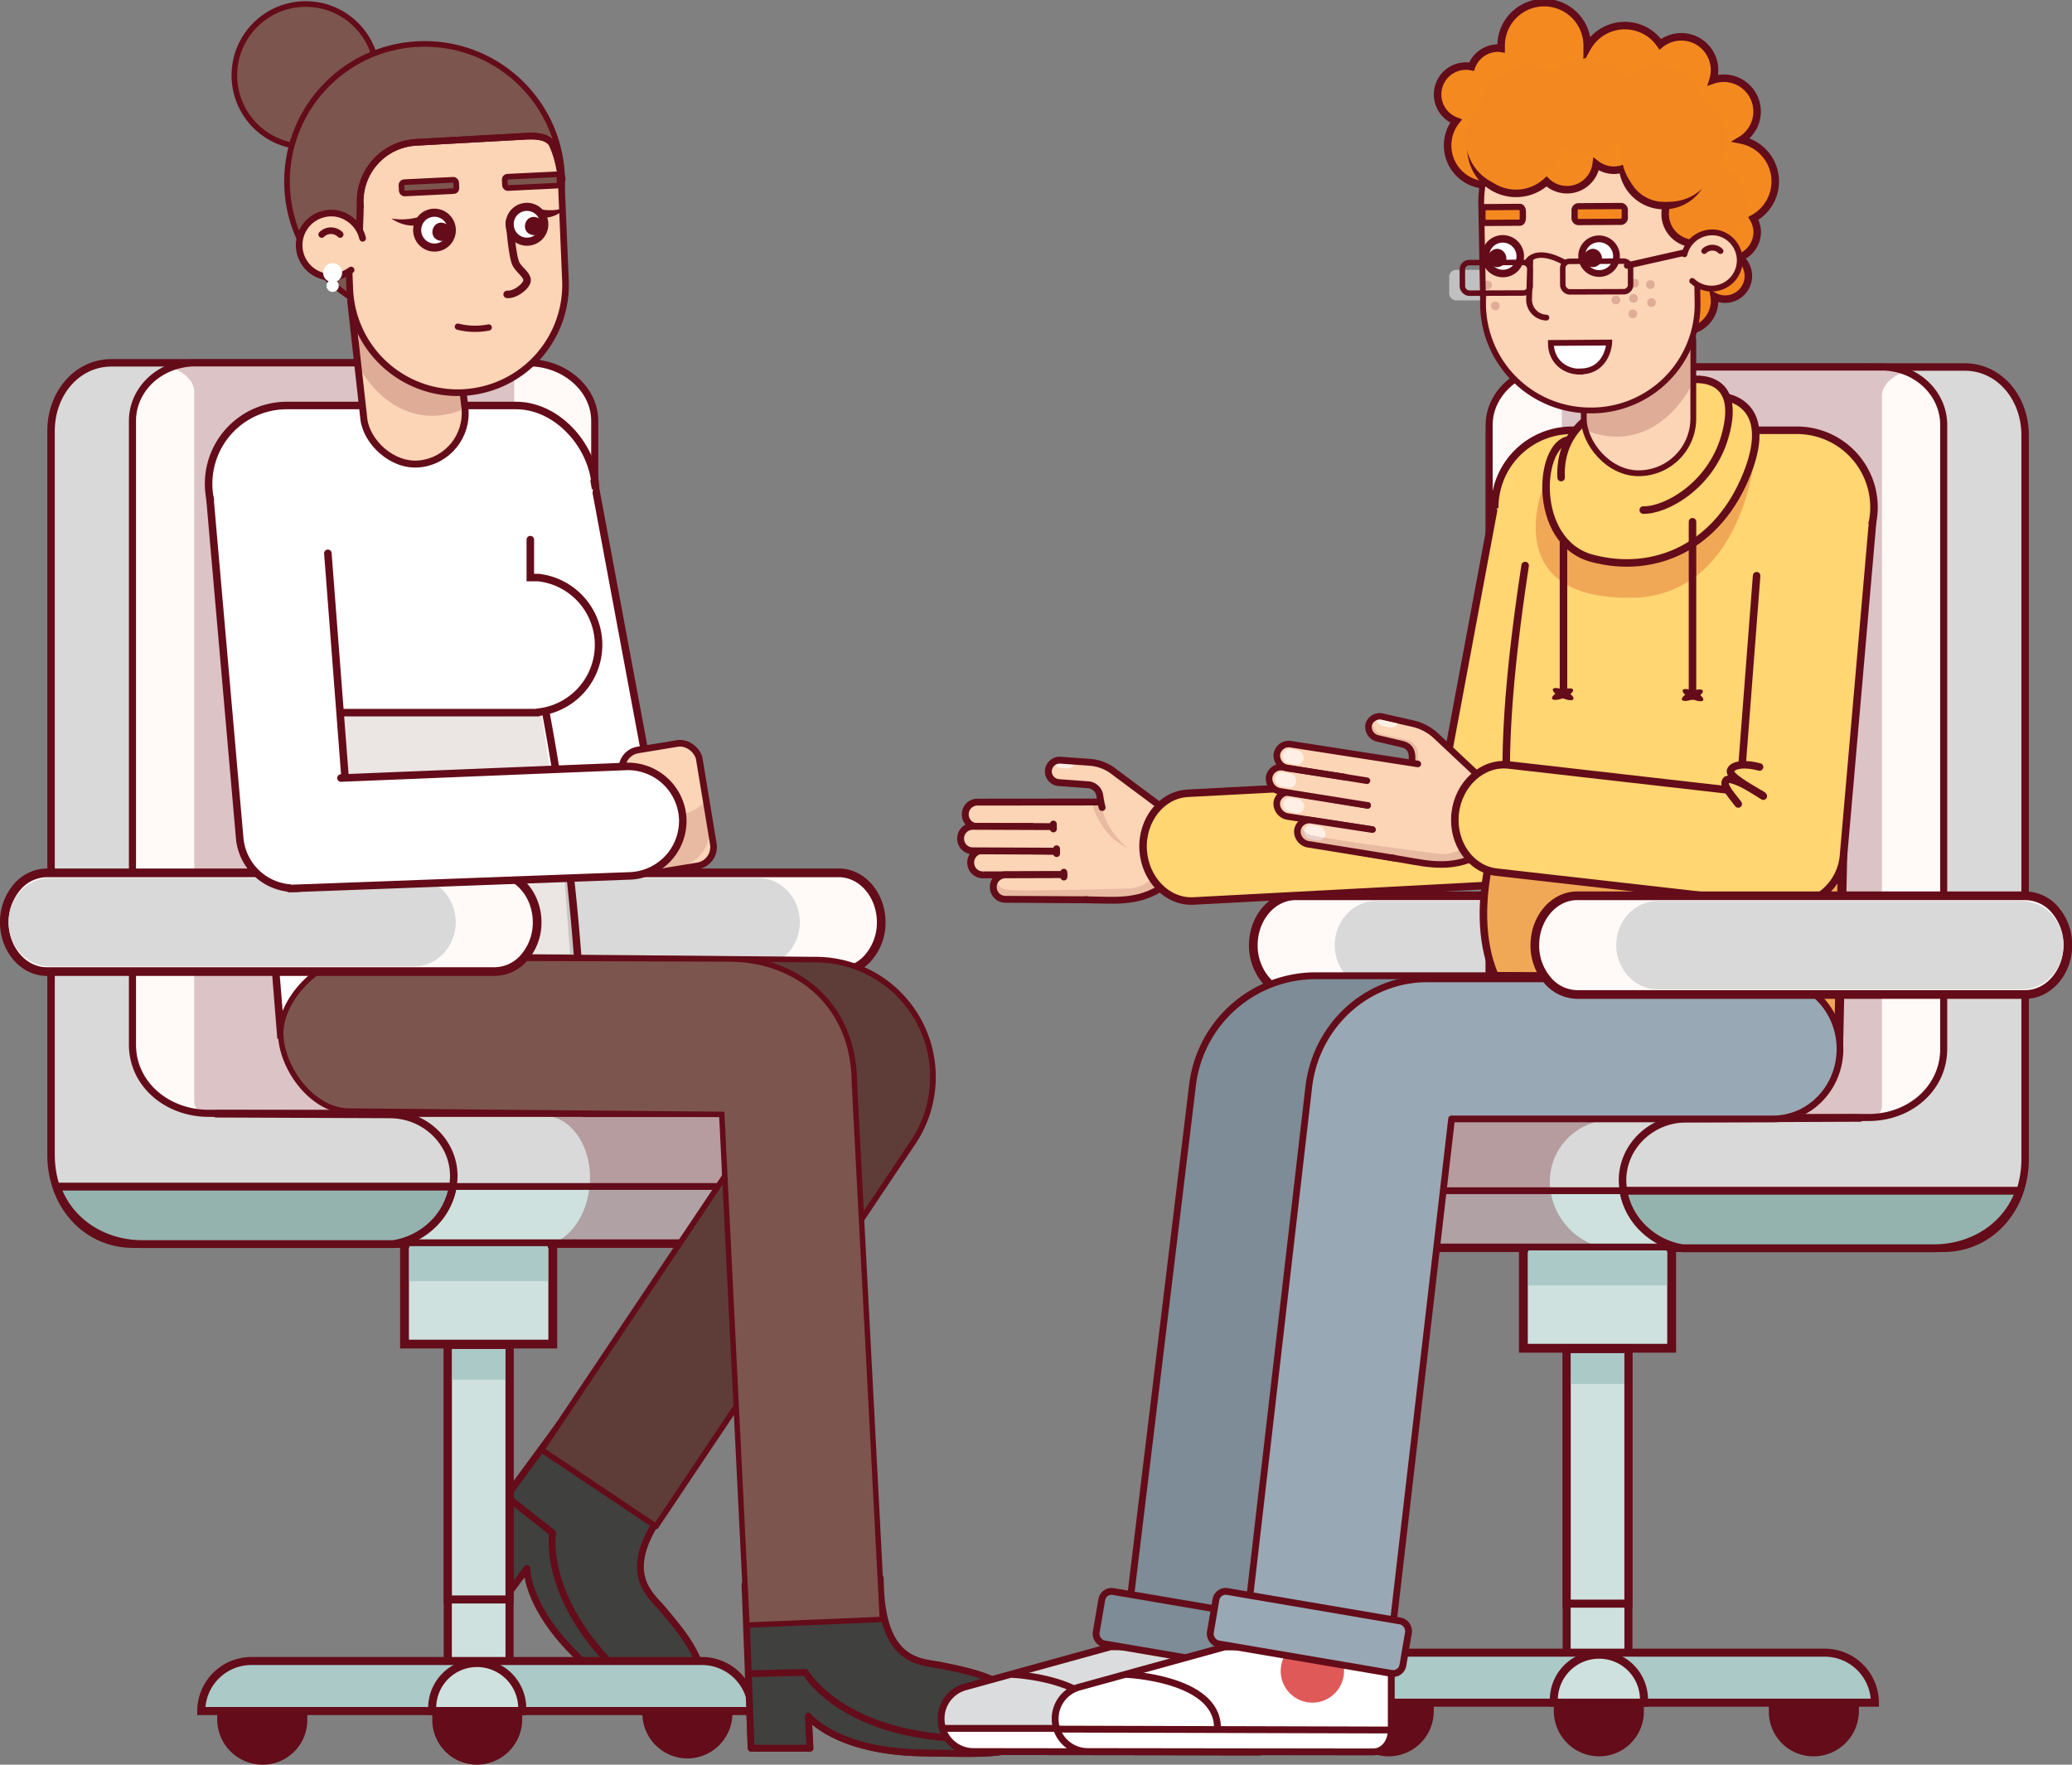 <svg xmlns="http://www.w3.org/2000/svg" viewBox="0 0 680.58 579.75"><rect x="0" y="0" width="680.58" height="579.75" fill="#808080" stroke="none"/><title>two-chair-discussion</title><g style="isolation:isolate"><path d="M428.28,477.57l-31.87,43.37,15.09,12,6.15-8.56S417.5,539,439.3,557s27.52,23.17,33.94,12.19-5-23.49-11-30.73c-4.07-4.92-15.51-12.5,2.14-34.8Z" transform="translate(-244.47 -9.71)" fill="#40403f" stroke="#640c19" stroke-linecap="round" stroke-linejoin="round" stroke-width="2.24"/><path d="M468.48,575.32C463,579.15,456,572.84,438.62,558c-21.47-18.37-21.07-33-21.07-33l-6.29,8.44L396.4,521.19l14.86-19.47L426,513.34S420.43,544.15,468.48,575.32Z" transform="translate(-244.47 -9.71)" fill="#40403f" stroke="#640c19" stroke-linecap="round" stroke-linejoin="round" stroke-width="2.24"/><circle cx="100.42" cy="24.76" r="23.44" fill="#7c554e" stroke="#640c19" stroke-miterlimit="10" stroke-width="1.85"/><circle cx="139.46" cy="59.61" r="45.19" fill="#7c554e" stroke="#640c19" stroke-miterlimit="10" stroke-width="1.85"/><path d="M581.24,579.93c-1.83,6.48-11.24,6.07-34,5.65-28.26-.51-37.26-12.06-37.26-12.06l.52,10.52H491.19l-.92-24.47-1.11-29.3,44.47-2c.06,28.44,13.72,27.25,20,28.59,9.18,1.95,25.95,4.62,27.74,17.2A14.28,14.28,0,0,1,581.24,579.93Z" transform="translate(-244.47 -9.71)" fill="#40403f" stroke="#640c19" stroke-linecap="round" stroke-linejoin="round" stroke-width="2.24"/><path d="M533.92,312.7a17.56,17.56,0,0,1-4.09,11.44A13,13,0,0,1,520,328.9H372.85c-7.67,0-13.94-7.3-13.94-16.2A17.6,17.6,0,0,1,363,301.23a13,13,0,0,1,9.85-4.76H520C527.65,296.47,533.92,303.76,533.92,312.7Z" transform="translate(-244.47 -9.71)" fill="#fffaf8" stroke="#640c19" stroke-linecap="round" stroke-miterlimit="10" stroke-width="2.85"/><rect x="377.34" y="382.56" width="48.7" height="68.72" transform="translate(558.91 824.13) rotate(-180)" fill="#cee1df" stroke="#640c19" stroke-miterlimit="10" stroke-width="2.9"/><path d="M494.89,395.33v2.95a19.8,19.8,0,0,1-19.67,20.16H288.05c-12.07,0-22-8.07-25.48-19.9a33.68,33.68,0,0,1-1.33-9.46V151.32c0-12.48,8.6-22.41,19.84-22.41H416.29c11.23,0,20.87,9.93,20.87,22.41V375.47h42.43C490.09,375.47,494.89,383.65,494.89,395.33Z" transform="translate(-244.47 -9.71)" fill="#d8d9d8" stroke="#640c19" stroke-linecap="round" stroke-miterlimit="10" stroke-width="2.45"/><path d="M439.82,148V375.47H313.07c-13.79,0-25.09-9.62-25.09-22.55V148c0-9.07,6.76-16.52,15.76-18.53a22,22,0,0,1,4.9-.55h109.7C429.68,128.92,439.82,137.36,439.82,148Z" transform="translate(-244.47 -9.71)" fill="#fffaf8" stroke="#640c19" stroke-linecap="round" stroke-miterlimit="10" stroke-width="2.33"/><rect x="391.54" y="451.81" width="20.29" height="109.07" transform="translate(558.91 1002.98) rotate(-180)" fill="#cee1df" stroke="#640c19" stroke-miterlimit="10" stroke-width="2.66"/><path d="M507.18,312.7a15,15,0,0,1-4,10.23,13.11,13.11,0,0,1-9.58,4.25H373.87c-7.48,0-13.58-6.52-13.58-14.48a15,15,0,0,1,4-10.26,13.14,13.14,0,0,1,9.6-4.26H493.62C501.08,298.18,507.18,304.71,507.18,312.7Z" transform="translate(-244.47 -9.71)" fill="#d8d9d8"/><rect x="134.44" y="402.43" width="45.5" height="18.47" fill="#abc9c7"/><rect x="147.08" y="443.13" width="20.29" height="10.15" fill="#abc9c7"/><rect x="391.54" y="451.54" width="20.29" height="83.64" transform="translate(558.91 977.01) rotate(-180)" fill="none" stroke="#640c19" stroke-miterlimit="10" stroke-width="2.64"/><path d="M413.38,128.7V375.47H312.57c-2.38,0-4.3-1.64-4.3-3.68V138.37c0-5.08-7-9.3-16.12-9.67h0c3.14-.42,20.17,0,23.54,0Z" transform="translate(-244.47 -9.71)" fill="#640c19" opacity="0.23" style="mix-blend-mode:darken"/><path d="M479.84,418H371.89c-4.82,0-8.73-5-8.73-11.18v-7.32H494.89l-.22,5.25C492.43,413.35,484.67,418,479.84,418Z" transform="translate(-244.47 -9.71)" fill="#cee1df" stroke="#640c19" stroke-miterlimit="10" stroke-width="2.23"/><path d="M362.37,349.79c-1.54-.51-25.67-.06-25.67-.06L331,278.9Z" transform="translate(-244.47 -9.71)" fill="#fff" stroke="#640c19" stroke-linecap="round" stroke-miterlimit="10" stroke-width="2.47"/><path d="M315.48,375.61l57,.23c11.63,0,21.05,9.15,21.05,20.24v-.27c0,12.64-10.74,22.62-24,22.62H292.65" transform="translate(-244.47 -9.71)" fill="#d8d9d8" stroke="#640c19" stroke-linecap="round" stroke-miterlimit="10" stroke-width="2.47"/><path d="M520.14,395q0,1.1-.06,2.16c0,.1,0,.23,0,.36-.08,1-.17,1.93-.3,2.89a1.69,1.69,0,0,1,0,.3c-.15,1.17-.33,2.32-.58,3.44-.1.5-.21,1-.33,1.47l0,.14A16.82,16.82,0,0,1,516,412a4.13,4.13,0,0,1-.45.55,8.76,8.76,0,0,1-.78.71s0,0,0,0c-1.27,1.07-3.49,2.65-5.23,3.91,0,0,0,0,0,0l-.11.06L506.86,419H421.52a12.93,12.93,0,0,0,6.12-1.55h0c5.67-3,9.83-10,10.52-18.51.08-.8.11-1.6.11-2.41,0-11-6.62-20.13-14.71-20.13h39.6l34.2-1.32h11.07C514.85,375,520.06,384,520.14,395Z" transform="translate(-244.47 -9.71)" fill="#640c19" opacity="0.3" style="mix-blend-mode:darken"/><path d="M393.18,399.54a22.43,22.43,0,0,1-6.69,12.55,23.91,23.91,0,0,1-12.82,6.35H291.32c-13.36,0-24.37-7.67-28.21-18.9Z" transform="translate(-244.47 -9.71)" fill="#94b3af" stroke="#640c19" stroke-linejoin="round" stroke-width="2.58"/><path d="M470.26,587.41h0a14.84,14.84,0,0,0,14.79-14.79V558.28H455.47v14.34A14.84,14.84,0,0,0,470.26,587.41Z" transform="translate(-244.47 -9.71)" fill="#640c19"/><path d="M401.16,589.46h0A14.93,14.93,0,0,0,416,574.58V560.33H386.47v14.44A14.69,14.69,0,0,0,401.16,589.46Z" transform="translate(-244.47 -9.71)" fill="#640c19"/><path d="M330.77,589.46h0a14.65,14.65,0,0,0,14.64-14.67V560.33H315.82v14.46A14.91,14.91,0,0,0,330.77,589.46Z" transform="translate(-244.47 -9.71)" fill="#640c19"/><path d="M310.58,571.83H491.49a16.48,16.48,0,0,0-16.43-16.43H327a16.49,16.49,0,0,0-16.43,16.43Z" transform="translate(-244.47 -9.71)" fill="#abc9c7" stroke="#640c19" stroke-miterlimit="10" stroke-width="2.64"/><path d="M386.47,571.83H416v-1a14.87,14.87,0,0,0-14.89-14.77h.05a14.73,14.73,0,0,0-14.73,14.77Z" transform="translate(-244.47 -9.71)" fill="#cee1df" stroke="#640c19" stroke-miterlimit="10" stroke-width="2.64"/><line x1="233.76" y1="564.14" x2="225.84" y2="564.11" fill="none" stroke="#640c19" stroke-linecap="round" stroke-miterlimit="10" stroke-width="2.85"/><path d="M403.63,171.12l20.21,108.44a18.06,18.06,0,0,0,21,14.41h0a18.07,18.07,0,0,0,14.41-21L439.62,167.73" transform="translate(-244.47 -9.71)" fill="#fff" stroke="#640c19" stroke-linecap="round" stroke-miterlimit="10" stroke-width="2.47"/><path d="M421.61,296.06a18.07,18.07,0,0,1-18-18V194.37h-64.9a25.72,25.72,0,1,1,0-51.44h75.22c13.83,0,25.66,13.59,26.16,27.31l-.45-2.51" transform="translate(-244.47 -9.71)" fill="#fff" stroke="#640c19" stroke-linecap="round" stroke-miterlimit="10" stroke-width="2.47"/><polygon points="88.63 314.19 187.24 313.37 175.92 160.38 88.63 160.38 88.63 314.19" fill="#fff"/><rect x="450.97" y="254.71" width="25.69" height="40.77" rx="6.25" stroke-width="2.18" fill="#fcd4b6" stroke="#640c19" stroke-linecap="round" stroke-miterlimit="10" transform="translate(-283.05 69.43) rotate(-9.36)"/><line x1="176.76" y1="234.13" x2="112.6" y2="234.13" fill="none" stroke="#640c19" stroke-linecap="round" stroke-miterlimit="10" stroke-width="2.49"/><path d="M421.23,243.69a22.25,22.25,0,0,0,0-44.24l-2.57,0V187" transform="translate(-244.47 -9.71)" fill="#fff" stroke="#640c19" stroke-linecap="round" stroke-miterlimit="10" stroke-width="2.47"/><rect x="361.78" y="90.99" width="33.39" height="71.31" rx="16.7" stroke-width="2.28" fill="#fcd4b6" stroke="#640c19" stroke-linecap="round" stroke-miterlimit="10" transform="translate(-256.19 33.08) rotate(-6.37)"/><path d="M422.41,244.84s10.5,68.71,11.9,80.55l-75.68-5.2-1.15-75Z" transform="translate(-244.47 -9.71)" fill="#7c554e" opacity="0.15"/><path d="M423.69,243.44a733.25,733.25,0,0,1,10.62,81.95" transform="translate(-244.47 -9.71)" fill="none" stroke="#640c19" stroke-linecap="round" stroke-miterlimit="10" stroke-width="2.47"/><path d="M475.9,273.24s-6.18,6.57-15.07,3.86,1.74,17.58,1.74,17.58,12.56,1.74,14.88-10.43Z" transform="translate(-244.47 -9.71)" fill="#640c19" opacity="0.13"/><path d="M459.92,511.17,422.36,486l77.17-115.24-84.08,3.81L412.2,324.1l99.74.88h.47a38.56,38.56,0,0,1,32,60Z" transform="translate(-244.47 -9.71)" fill="#5e3d38" stroke="#640c19" stroke-linecap="round" stroke-linejoin="round" stroke-width="1.85"/><path d="M362.33,118v12.2s11.17,22.34,33.39,14.38c0,0,1.29-4.75.26-7.19l-29.92-20.68Z" transform="translate(-244.47 -9.71)" fill="#640c19" opacity="0.2"/><path d="M534.3,541.74l-44.47,1.86-8.28-167.78-121.87-1.09c-12.22.36-22.57-13.67-23-25s12.36-25,24.65-25.37l122.6.4c22.1,0,41.19,14.75,41.19,40.94Z" transform="translate(-244.47 -9.71)" fill="#7c554e" stroke="#640c19" stroke-miterlimit="10" stroke-width="1.78"/><path d="M581.24,579.93c-1.83,6.48-11.24,6.07-34,5.65-28.26-.51-37.26-12.06-37.26-12.06l.52,10.52H491.19l-.92-24.47,18.78-.43S524.34,586.47,581.24,579.93Z" transform="translate(-244.47 -9.71)" fill="#40403f" stroke="#640c19" stroke-linecap="round" stroke-linejoin="round" stroke-width="2.24"/><path d="M420.9,312.7a17.56,17.56,0,0,1-4.09,11.44A13,13,0,0,1,407,328.9H259.83c-7.67,0-13.94-7.3-13.94-16.2A17.6,17.6,0,0,1,250,301.23a13,13,0,0,1,9.85-4.76H407C414.64,296.47,420.9,303.76,420.9,312.7Z" transform="translate(-244.47 -9.71)" fill="#fffaf8" stroke="#640c19" stroke-linecap="round" stroke-miterlimit="10" stroke-width="2.85"/><path d="M394.16,312.7a15,15,0,0,1-4,10.23,13.09,13.09,0,0,1-9.58,4.25H260.85c-7.48,0-13.58-6.52-13.58-14.48a15,15,0,0,1,4-10.26,13.16,13.16,0,0,1,9.6-4.26H380.6C388.06,298.18,394.16,304.71,394.16,312.7Z" transform="translate(-244.47 -9.71)" fill="#d8d9d8"/><path d="M313.43,173.48l9.76,111.45a18.07,18.07,0,0,0,19.37,16.55h0a18.08,18.08,0,0,0,16.55-19.37l-6.95-90.62" transform="translate(-244.47 -9.71)" fill="#fff" stroke="#640c19" stroke-linecap="round" stroke-miterlimit="10" stroke-width="2.47"/><path d="M339.44,301.62l111.8-4.15A18.07,18.07,0,0,0,468.74,279h0a18.06,18.06,0,0,0-18.51-17.5l-93.77,3.82" transform="translate(-244.47 -9.71)" fill="#fff" stroke="#640c19" stroke-linecap="round" stroke-miterlimit="10" stroke-width="2.47"/><path d="M362.62,84.53l.18-7.63a19.42,19.42,0,0,1,18.25-20.42l36-2c4.73-.26,7.13.45,8.59,2.24,0,0,0,0,0,0A35.51,35.51,0,0,1,428.85,70l1.33,31.29a35.45,35.45,0,1,1-70.83,3l-.24-5.93" transform="translate(-244.47 -9.71)" fill="#fcd4b6" stroke="#640c19" stroke-linecap="round" stroke-miterlimit="10" stroke-width="2.18"/><ellipse cx="387.18" cy="85.33" rx="5.69" ry="5.73" transform="translate(-253.37 93.12) rotate(-14.96)" stroke-width="2.66" stroke="#640c19" stroke-linecap="round" stroke-linejoin="round" fill="#fff"/><path d="M390.3,83c3.77,1.13,2.09,6.85-1.68,5.72S386.53,81.89,390.3,83Z" transform="translate(-244.47 -9.71)" fill="#640c19"/><ellipse cx="417.56" cy="83.41" rx="5.69" ry="5.73" transform="translate(-251.85 100.89) rotate(-14.96)" stroke-width="2.66" stroke="#640c19" stroke-linecap="round" stroke-linejoin="round" fill="#fff"/><path d="M420.69,81.1c3.76,1.13,2.09,6.86-1.68,5.73S416.92,80,420.69,81.1Z" transform="translate(-244.47 -9.71)" fill="#640c19"/><path d="M411.82,82.66s.9,11.68,2.18,13.87,3.6,3.46,3.6,5.26-3.86,4.88-6.55,4.63" transform="translate(-244.47 -9.71)" fill="#fcd4b6" stroke="#640c19" stroke-linecap="round" stroke-miterlimit="10" stroke-width="2.47"/><path d="M382.92,80.73a20.62,20.62,0,0,1-9.89.77s4,3,8.68,2.19A8.51,8.51,0,0,1,382.92,80.73Z" transform="translate(-244.47 -9.71)" fill="#640c19"/><path d="M421.79,78.41a15.9,15.9,0,0,0,8.66-.54s-3,3.46-7.17,3.31A9.23,9.23,0,0,0,421.79,78.41Z" transform="translate(-244.47 -9.71)" fill="#640c19"/><rect x="410.28" y="67.37" width="17.98" height="3.72" rx="0.91" transform="translate(-247.33 10.71) rotate(-2.78)" fill="#7c554e" stroke="#640c19" stroke-miterlimit="10" stroke-width="1.85"/><rect x="376.37" y="69.17" width="17.98" height="3.72" rx="0.91" transform="translate(-247.46 9.06) rotate(-2.78)" fill="#7c554e" stroke="#640c19" stroke-miterlimit="10" stroke-width="1.85"/><path d="M405,117.29a23.07,23.07,0,0,1-10.14-.26" transform="translate(-244.47 -9.71)" fill="#640c19" stroke="#640c19" stroke-linecap="round" stroke-miterlimit="10" stroke-width="2.05"/><path d="M359.8,98.41a16.89,16.89,0,0,1-3.82,2,10.52,10.52,0,1,1-5.14-20.4,10.08,10.08,0,0,1,7.4,1,10.91,10.91,0,0,1,4.29,4.26A11.18,11.18,0,0,1,363.58,88" transform="translate(-244.47 -9.71)" fill="#fcd4b6" stroke="#640c19" stroke-linecap="round" stroke-miterlimit="10" stroke-width="2.17"/><path d="M356.21,86.75a4.3,4.3,0,0,0-6.07,0" transform="translate(-244.47 -9.71)" fill="none" stroke="#640c19" stroke-linecap="round" stroke-miterlimit="10" stroke-width="2.17"/><path d="M362.62,84.71v-.18l.18-7.63a19.42,19.42,0,0,1,18.25-20.42l36-2c4.73-.26,7.13.45,8.59,2.24,0,0,0,0,0,0,1.79,2.24,2.1,6.13,3.52,11.8" transform="translate(-244.47 -9.71)" fill="none" stroke="#640c19" stroke-linecap="round" stroke-miterlimit="10" stroke-width="2.17"/><path d="M656.14,320.23a17.54,17.54,0,0,0,4.09,11.44,13,13,0,0,0,9.83,4.76H817.22c7.67,0,13.94-7.29,13.94-16.2a17.64,17.64,0,0,0-4.09-11.47,13,13,0,0,0-9.85-4.76H670.06C662.41,304,656.14,311.3,656.14,320.23Z" transform="translate(-244.47 -9.71)" fill="#fffaf8" stroke="#640c19" stroke-linecap="round" stroke-miterlimit="10" stroke-width="2.85"/><path d="M682.89,320.23a15,15,0,0,0,4,10.23,13.09,13.09,0,0,0,9.57,4.26H816.2c7.48,0,13.58-6.53,13.58-14.49a15,15,0,0,0-4-10.25,13.12,13.12,0,0,0-9.6-4.26H696.44C689,305.72,682.89,312.24,682.89,320.23Z" transform="translate(-244.47 -9.71)" fill="#d8d9d8"/><rect x="500.38" y="374.22" width="48.7" height="68.72" fill="#cee1df" stroke="#640c19" stroke-miterlimit="10" stroke-width="2.9"/><path d="M699.28,396.7v2.95c0,11.68,8,20.16,18.48,20.16H882.84c12.07,0,22-8.07,25.48-19.9a33.68,33.68,0,0,0,1.33-9.46V152.69c0-12.48-8.61-22.41-19.84-22.41H754.6c-11.23,0-20.87,9.93-20.87,22.41V374.94h-16C707.26,374.94,699.28,385,699.28,396.7Z" transform="translate(-244.47 -9.71)" fill="#d8d9d8" stroke="#640c19" stroke-linecap="round" stroke-miterlimit="10" stroke-width="2.45"/><path d="M733.6,149.37V376.84H858.24c13.56,0,24.67-9.62,24.67-22.55V149.37c0-9.07-6.65-16.52-15.5-18.53a21.26,21.26,0,0,0-4.82-.55H754.72C743.57,130.29,733.6,138.73,733.6,149.37Z" transform="translate(-244.47 -9.71)" fill="#fffaf8" stroke="#640c19" stroke-linecap="round" stroke-miterlimit="10" stroke-width="2.31"/><rect x="514.59" y="443.2" width="20.29" height="107.28" fill="#cee1df" stroke="#640c19" stroke-miterlimit="10" stroke-width="2.64"/><rect x="746.48" y="413.51" width="45.5" height="18.47" transform="translate(1293.99 835.78) rotate(-180)" fill="#abc9c7"/><rect x="759.05" y="454.21" width="20.29" height="10.15" transform="translate(1293.93 908.86) rotate(-180)" fill="#abc9c7"/><rect x="514.59" y="443.2" width="20.29" height="83.64" fill="none" stroke="#640c19" stroke-miterlimit="10" stroke-width="2.64"/><path d="M757.5,130.07V376.84H858.32c2.37,0,4.3-1.64,4.3-3.68V139.74c0-5.08,7-9.3,16.12-9.67h0c-3.14-.42-20.17,0-23.54,0Z" transform="translate(-244.47 -9.71)" fill="#640c19" opacity="0.23" style="mix-blend-mode:darken"/><path d="M691,419.4H799c4.82,0,8.73-5,8.73-11.18V400.9H676l.23,5.25C678.45,414.72,686.22,419.4,691,419.4Z" transform="translate(-244.47 -9.71)" fill="#cee1df" stroke="#640c19" stroke-miterlimit="10" stroke-width="2.23"/><path d="M855.41,377l-57,.23c-11.63,0-21,9.15-21,20.24v-.27c0,12.64,10.73,22.62,24,22.62h76.91" transform="translate(-244.47 -9.71)" fill="#d8d9d8" stroke="#640c19" stroke-linecap="round" stroke-miterlimit="10" stroke-width="2.47"/><path d="M641.94,396.38q0,1.1.09,2.16a3.48,3.48,0,0,1,0,.36c.1,1,.23,1.93.4,2.89a.86.86,0,0,0,0,.3,30.11,30.11,0,0,0,.78,3.44c.13.5.28,1,.45,1.47,0,0,0,.1,0,.14a15.3,15.3,0,0,0,3.83,6.19,5.31,5.31,0,0,0,.62.55,12.33,12.33,0,0,0,1.07.71s0,0,0,0c1.73,1.07,4.75,2.65,7.13,3.91,0,0,0,0,0,0l.15.06c1.93,1,3.4,1.72,3.4,1.72H776.36a22.81,22.81,0,0,1-8.34-1.55h0a22.49,22.49,0,0,1-14.34-18.51,19.37,19.37,0,0,1-.15-2.41,20.21,20.21,0,0,1,20-20.13h-54L673,376.4h-15.1C649.16,376.4,642.06,385.4,641.94,396.38Z" transform="translate(-244.47 -9.71)" fill="#640c19" opacity="0.3" style="mix-blend-mode:darken"/><path d="M777.7,400.91a22.44,22.44,0,0,0,6.7,12.55,23.88,23.88,0,0,0,12.82,6.35h82.34c13.37,0,24.38-7.67,28.22-18.9Z" transform="translate(-244.47 -9.71)" fill="#94b3af" stroke="#640c19" stroke-linejoin="round" stroke-width="2.58"/><path d="M700.62,586.72h0a14.82,14.82,0,0,1-14.78-14.78V557.59h29.57v14.34A14.83,14.83,0,0,1,700.62,586.72Z" transform="translate(-244.47 -9.71)" fill="#640c19"/><path d="M769.73,586.72h0a14.92,14.92,0,0,1-14.88-14.88V557.59h29.57V572A14.69,14.69,0,0,1,769.73,586.72Z" transform="translate(-244.47 -9.71)" fill="#640c19"/><path d="M840.12,586.72h0a14.64,14.64,0,0,1-14.64-14.67V557.59h29.57v14.46A14.91,14.91,0,0,1,840.12,586.72Z" transform="translate(-244.47 -9.71)" fill="#640c19"/><path d="M860.31,569.09H679.39a16.49,16.49,0,0,1,16.43-16.43H843.88a16.49,16.49,0,0,1,16.43,16.43Z" transform="translate(-244.47 -9.71)" fill="#abc9c7" stroke="#640c19" stroke-miterlimit="10" stroke-width="2.64"/><path d="M784.42,569.09H754.85v-1a14.87,14.87,0,0,1,14.88-14.77h0a14.73,14.73,0,0,1,14.73,14.77Z" transform="translate(-244.47 -9.71)" fill="#cee1df" stroke="#640c19" stroke-miterlimit="10" stroke-width="2.64"/><line x1="448.2" y1="563.45" x2="456.11" y2="563.43" fill="none" stroke="#640c19" stroke-linecap="round" stroke-miterlimit="10" stroke-width="2.85"/><circle cx="389.89" cy="548.96" r="10.41" fill="#e05959"/><rect x="720.81" y="95.9" width="22.28" height="10.05" rx="2.26" transform="matrix(1, 0, 0, 1, -244.8, -7.25)" fill="#fff" opacity="0.5"/><rect x="754.25" y="95.59" width="22.28" height="10.05" rx="2.26" transform="translate(-244.8 -7.14) rotate(-0.19)" fill="#fff" opacity="0.5"/><circle cx="545.86" cy="51.51" r="15.66" fill="#f48820"/><path d="M776.67,274.61s-11.27,47.57-1.69,84l73.38-4.11,1.44-67.81Z" transform="translate(-244.47 -9.71)" fill="#f1a856" stroke="#640c19" stroke-linecap="round" stroke-miterlimit="10" stroke-width="2.99"/><path d="M616.31,284.6c.29-.52,4.09-8.4,4.09-8.4l4.77-1.93,5.64,4.16-1,12.74.07,8.25-7-.07Z" transform="translate(-244.47 -9.71)" fill="#fcd4b6"/><path d="M590.6,297.86" transform="translate(-244.47 -9.71)" fill="#f7f8f8" stroke="#299cd7" stroke-linecap="round" stroke-miterlimit="10" stroke-width="2.26"/><path d="M602.2,289.17" transform="translate(-244.47 -9.71)" fill="#f7f8f8" stroke="#299cd7" stroke-linecap="round" stroke-miterlimit="10" stroke-width="2.26"/><path d="M617.29,306" transform="translate(-244.47 -9.71)" fill="#f7f8f8" stroke="#299cd7" stroke-linecap="round" stroke-miterlimit="10" stroke-width="2.26"/><path d="M597.56,293.34" transform="translate(-244.47 -9.71)" fill="#f7f8f8" stroke="#299cd7" stroke-linecap="round" stroke-miterlimit="10" stroke-width="2.26"/><path d="M605.42,296.4" transform="translate(-244.47 -9.71)" fill="#f7f8f8" stroke="#299cd7" stroke-linecap="round" stroke-miterlimit="10" stroke-width="2.26"/><path d="M628.48,299.46c-6,4.9-11.87,6.22-20.53,6L585,305l-15.7-29.49,51.16-.68" transform="translate(-244.47 -9.71)" fill="#fcd4b6" stroke="#640c19" stroke-linecap="round" stroke-miterlimit="10" stroke-width="2.26"/><polyline points="384.02 289.75 393.15 289.54 390.76 267.26 388.4 267.32 384.66 267.5" fill="#fcd4b6" stroke="#640c19" stroke-linecap="round" stroke-miterlimit="10" stroke-width="2.26"/><path d="M580.88,293.22l0-1.1c-.43-2.18-2.78-2.25-.6-2.68l5.85-1.15a4,4,0,0,1,4.73,3.17h0a4,4,0,0,1-3.17,4.73l-5.85,1.16C579.61,297.78,581.31,295.4,580.88,293.22Z" transform="translate(-244.47 -9.71)" fill="#640c19" opacity="0.13"/><path d="M620.46,298.62a1.54,1.54,0,0,1,.17.19l-.86-.92Z" transform="translate(-244.47 -9.71)" fill="#640c19" opacity="0.13"/><path d="M583.46,281.24l-17.81.05a4,4,0,0,1-4.12-3.93h0a4,4,0,0,1,3.93-4.13l56.09-.05" transform="translate(-244.47 -9.71)" fill="#fcd4b6" stroke="#640c19" stroke-linecap="round" stroke-miterlimit="10" stroke-width="2.26"/><path d="M593.91,297.05l-26.47.08a4,4,0,0,1-4.13-3.93h0a4,4,0,0,1,3.93-4.13l24.28.28" transform="translate(-244.47 -9.71)" fill="#fcd4b6" stroke="#640c19" stroke-linecap="round" stroke-miterlimit="10" stroke-width="2.26"/><path d="M601.63,305.31l-26.77-.15a4,4,0,0,1-4.13-3.93h0a4,4,0,0,1,3.93-4.12l19.25-.06" transform="translate(-244.47 -9.71)" fill="#fcd4b6" stroke="#640c19" stroke-linecap="round" stroke-miterlimit="10" stroke-width="2.26"/><path d="M591.52,289.35l-27.4-.12A4,4,0,0,1,560,285.3h0a4,4,0,0,1,3.93-4.12l26.46.1" transform="translate(-244.47 -9.71)" fill="#fcd4b6" stroke="#640c19" stroke-linecap="round" stroke-miterlimit="10" stroke-width="2.26"/><path d="M603,273.19h3.13s.36,8.28,8.78,15.14C608.8,285.51,604.9,280,603,273.19Z" transform="translate(-244.47 -9.71)" fill="#640c19" opacity="0.13"/><path d="M607.24,277.51c-.38-1.44-1.37-5.26-1.52-6.34a4.16,4.16,0,0,0-3.76-3.61h0l-9.71-.71a3.71,3.71,0,0,1-3.41-4.09,3.76,3.76,0,0,1,4-3.28l9.61.7a14.66,14.66,0,0,1,7.21,2.53l19.46,14.5Z" transform="translate(-244.47 -9.71)" fill="#fcd4b6"/><path d="M571.74,298.47s-.28,2.63,3,3.46c2.57.65,29.24,0,40.16-.31a12.18,12.18,0,0,0,8-3.29h0a12.15,12.15,0,0,0,3.65-6.72l2.61-14.4,3.73-.18.51,22.37-4.89.06a45.22,45.22,0,0,1-6.68,4.05,26.19,26.19,0,0,1-9.11,1.87l-37.83-.22S568.68,304,571.74,298.47Z" transform="translate(-244.47 -9.71)" fill="#640c19" opacity="0.13"/><path d="M590.68,259.93a2.56,2.56,0,0,0,1.61,2,2.65,2.65,0,0,0,.8.16l1.85.08a2.6,2.6,0,0,0,2.71-2.16,1.49,1.49,0,0,0,0-.21l-4.78-.35A4,4,0,0,0,590.68,259.93Z" transform="translate(-244.47 -9.71)" fill="#ffefe5"/><line x1="345.99" y1="270.73" x2="346.01" y2="272.32" fill="none" stroke="#640c19" stroke-linecap="round" stroke-miterlimit="10" stroke-width="2.26"/><line x1="347.04" y1="278.85" x2="347.06" y2="280.43" fill="none" stroke="#640c19" stroke-linecap="round" stroke-miterlimit="10" stroke-width="2.26"/><line x1="349.43" y1="286.55" x2="349.45" y2="288.13" fill="none" stroke="#640c19" stroke-linecap="round" stroke-miterlimit="10" stroke-width="2.26"/><path d="M606.48,275a34.64,34.64,0,0,1-.76-3.86,4.16,4.16,0,0,0-3.76-3.61h0l-9.71-.71a3.71,3.71,0,0,1-3.41-4.09,3.76,3.76,0,0,1,4-3.28l9.61.7a14.66,14.66,0,0,1,7.21,2.53l19.46,14.5" transform="translate(-244.47 -9.71)" fill="none" stroke="#640c19" stroke-linecap="round" stroke-miterlimit="10" stroke-width="2.26"/><path d="M770.82,178.79,750.94,285.48a17.77,17.77,0,0,1-20.67,14.18h0A17.79,17.79,0,0,1,716.09,279l19.32-103.53" transform="translate(-244.47 -9.71)" fill="#ffd672" stroke="#640c19" stroke-linecap="round" stroke-miterlimit="10" stroke-width="2.47"/><path d="M732.17,300.65l-95.67,5.06c-8.59.46-16-7.14-16.55-16.87h0c-.52-9.73,6.09-18.07,14.68-18.52l84.77-4.44" transform="translate(-244.47 -9.71)" fill="#ffd672" stroke="#640c19" stroke-linecap="round" stroke-miterlimit="10" stroke-width="2.47"/><path d="M638.61,560.62a21.88,21.88,0,0,1-2.79-.17,23,23,0,0,1-20.06-25.57l20.45-169a40.79,40.79,0,0,1,40.69-35.61H795.78a23,23,0,0,1,0,46H681.25L661.39,540.4A23,23,0,0,1,638.61,560.62Z" transform="translate(-244.47 -9.71)" fill="#7d8c96" stroke="#640c19" stroke-linejoin="round" stroke-width="2.25"/><path d="M676.63,561.65a21.72,21.72,0,0,1-2.66-.17c-12.05-1.52-20.63-13-19.17-25.57l19.54-169c2.34-20.3,19.06-35.61,38.89-35.61H826.84c12.13,0,22,10.29,22,23s-9.83,23-22,23H721.26l-19,164.2C700.93,553.09,687.58,561.65,676.63,561.65Z" transform="translate(-244.47 -9.71)" fill="#99a8b5" stroke="#640c19" stroke-linejoin="round" stroke-width="2.2"/><path d="M703.85,260.86c.37-.46,21.5,5.24,21.5,5.24l5.21-1.12,5.37,5-2.54,12.35-.91,8.12-7.34-1.22Z" transform="translate(-244.47 -9.71)" fill="#fcd4b6"/><path d="M691.71,282.52" transform="translate(-244.47 -9.71)" fill="#f7f8f8" stroke="#299cd7" stroke-linecap="round" stroke-miterlimit="10" stroke-width="2.15"/><path d="M704.84,275.87" transform="translate(-244.47 -9.71)" fill="#f7f8f8" stroke="#299cd7" stroke-linecap="round" stroke-miterlimit="10" stroke-width="2.15"/><path d="M718.56,294.84" transform="translate(-244.47 -9.71)" fill="#f7f8f8" stroke="#299cd7" stroke-linecap="round" stroke-miterlimit="10" stroke-width="2.15"/><path d="M699.51,279.21" transform="translate(-244.47 -9.71)" fill="#f7f8f8" stroke="#299cd7" stroke-linecap="round" stroke-miterlimit="10" stroke-width="2.15"/><path d="M716.9,273.26c-5.26-2.83-9.33-7.84-8.73-12.8.35-2.91.08-5.4-2.93-6.22l-8.13-1.91a3.9,3.9,0,0,1-3.07-4.58,3.76,3.76,0,0,1,4.6-2.56l9.93,2.25a16.56,16.56,0,0,1,7.21,3.67l18.54,17.4" transform="translate(-244.47 -9.71)" fill="#fcd4b6" stroke="#640c19" stroke-linecap="round" stroke-miterlimit="10" stroke-width="2.15"/><g opacity="0.13"><path d="M694,247.75a3.88,3.88,0,0,0,3.07,4.57l7.38,1.69s-.15.24,1.55.49c2,.47,2.07,3,2.12,4.94.09,3.93,3.48,11,8.74,13.82l1.44-1.37c-4.32-2.32-8.24-7.39-8-11.68,0-1.15-.12-2.49-.14-3.2a4.44,4.44,0,0,0-3.48-4.15L698.55,251a3.88,3.88,0,0,1-3.06-4.57,3.49,3.49,0,0,1,.33-.85A3.43,3.43,0,0,0,694,247.75Z" transform="translate(-244.47 -9.71)" fill="#640c19"/></g><path d="M707.33,283.49" transform="translate(-244.47 -9.71)" fill="#f7f8f8" stroke="#299cd7" stroke-linecap="round" stroke-miterlimit="10" stroke-width="2.15"/><path d="M731,290.25c-6.81,3.84-13.12,4.18-22.11,2.52L685,288.63l-12.84-31.52,32.33,4.64" transform="translate(-244.47 -9.71)" fill="#fcd4b6" stroke="#640c19" stroke-linecap="round" stroke-miterlimit="10" stroke-width="2.15"/><path d="M709,260.53l8.33,1.24s2.4,12.36,2.62,12.47-1.29,3.45-3.53,2.61-12.31-5.4-12.77-5.92S709,260.53,709,260.53Z" transform="translate(-244.47 -9.71)" fill="#fcd4b6"/><path d="M682.14,276.37l.09-1.08c-.19-2.21-2.63-2.66-.3-2.73l6.23-.18a4.4,4.4,0,0,1,4.55,3.89h0a3.85,3.85,0,0,1-3.87,4.13l-6.23.18C680.28,280.65,682.33,278.59,682.14,276.37Z" transform="translate(-244.47 -9.71)" fill="#640c19" opacity="0.13"/><path d="M722.74,288.12l.15.21-.78-1Z" transform="translate(-244.47 -9.71)" fill="#640c19" opacity="0.13"/><path d="M663.87,257.65a3.94,3.94,0,0,1,4.59-3.41l41.72,6.48-1,4.19-9,.65-9.16-2,.27,1.17-5.1.28-18.56-2.85A4.31,4.31,0,0,1,663.87,257.65Z" transform="translate(-244.47 -9.71)" fill="#fcd4b6"/><path d="M695.26,282.26,667.67,278a4.32,4.32,0,0,1-3.83-4.54h0a3.94,3.94,0,0,1,4.59-3.41l25.26,4.23" transform="translate(-244.47 -9.71)" fill="#fcd4b6" stroke="#640c19" stroke-linecap="round" stroke-miterlimit="10" stroke-width="2.15"/><path d="M702.32,291.63l-27.88-4.51a4.3,4.3,0,0,1-3.83-4.53h0a3.94,3.94,0,0,1,4.59-3.41l20.06,3.08" transform="translate(-244.47 -9.71)" fill="#fcd4b6" stroke="#640c19" stroke-linecap="round" stroke-miterlimit="10" stroke-width="2.15"/><path d="M693.69,274.31l-28.54-4.58a4.31,4.31,0,0,1-3.83-4.53h0a3.94,3.94,0,0,1,4.59-3.41l27.56,4.41" transform="translate(-244.47 -9.71)" fill="#fcd4b6" stroke="#640c19" stroke-linecap="round" stroke-miterlimit="10" stroke-width="2.15"/><path d="M677.48,285.83a2.29,2.29,0,0,1-.52-.05l-2-.39a2.61,2.61,0,0,1-.77-.27,2.48,2.48,0,0,1-1.33-2.53,2.33,2.33,0,0,1,2.34-1.88,3.15,3.15,0,0,1,.52.05l2,.39a2.53,2.53,0,0,1,2.09,2.81,2.3,2.3,0,0,1-2.33,1.87Z" transform="translate(-244.47 -9.71)" fill="#ffefe5"/><path d="M672,280.05s-.6,2.53,2.68,3.87c2.6,1.07,30.47,4.76,41.89,6.24a12.87,12.87,0,0,0,8.72-1.93h0a11.36,11.36,0,0,0,4.61-6l4.43-13.71,3.92.42L736.1,291l-5.1-.74a46,46,0,0,1-7.45,2.89,28.72,28.72,0,0,1-9.71.36l-39.4-6.38S668.14,285,672,280.05Z" transform="translate(-244.47 -9.71)" fill="#640c19" opacity="0.13"/><path d="M670.33,260.9a3.15,3.15,0,0,1-.52,0l-2-.4a2.72,2.72,0,0,1-.77-.27,2.46,2.46,0,0,1-1.32-2.53,2.31,2.31,0,0,1,2.34-1.88,2.94,2.94,0,0,1,.51,0l2,.39a2.54,2.54,0,0,1,2.09,2.81,2.32,2.32,0,0,1-2.34,1.88Z" transform="translate(-244.47 -9.71)" fill="#ffefe5"/><path d="M698,248a2.5,2.5,0,0,0,.82.29l1.91.38a2.65,2.65,0,0,0,2.91-1.27l-5.1-1.16a3.48,3.48,0,0,0-1.9.09A2.74,2.74,0,0,0,698,248Z" transform="translate(-244.47 -9.71)" fill="#ffefe5"/><path d="M667.9,268.5a2.31,2.31,0,0,1-.52-.06l-2-.39a2.61,2.61,0,0,1-.77-.27,2.45,2.45,0,0,1-1.32-2.53,2.31,2.31,0,0,1,2.33-1.88,3.05,3.05,0,0,1,.52.05l2,.39a2.53,2.53,0,0,1,2.09,2.81,2.31,2.31,0,0,1-2.33,1.88Z" transform="translate(-244.47 -9.71)" fill="#ffefe5"/><path d="M670.53,276.88a3.15,3.15,0,0,1-.52-.05l-2-.39a2.76,2.76,0,0,1-.76-.28,2.45,2.45,0,0,1-1.33-2.53,2.31,2.31,0,0,1,2.33-1.88,3,3,0,0,1,.52.05l2,.39a2.54,2.54,0,0,1,2.09,2.81,2.32,2.32,0,0,1-2.34,1.88Z" transform="translate(-244.47 -9.71)" fill="#ffefe5"/><path d="M686.26,265l-18.56-2.85a4.31,4.31,0,0,1-3.83-4.53h0a3.94,3.94,0,0,1,4.59-3.41l41.72,6.48" transform="translate(-244.47 -9.71)" fill="none" stroke="#640c19" stroke-linecap="round" stroke-miterlimit="10" stroke-width="2.15"/><path d="M664,550.81l-.05,26.73v.54c0,3.78-2.26,7.19-6.06,7.19l-93.74-.12a10.76,10.76,0,0,1-10.56-10.77v-.08a10.77,10.77,0,0,1,7.79-10.36l47.83-13.21Z" transform="translate(-244.47 -9.71)" fill="#dbdcdd" stroke="#640c19" stroke-miterlimit="10" stroke-width="2.25"/><path d="M576.79,559.79S606.48,561,606.86,577" transform="translate(-244.47 -9.71)" fill="none" stroke="#640c19" stroke-miterlimit="10" stroke-width="2.25"/><path d="M663.91,577.54v.54c0,3.78-2.26,7.19-6.06,7.19l-93.74-.12A10.66,10.66,0,0,1,554,577.54Z" transform="translate(-244.47 -9.71)" fill="#fff" stroke="#640c19" stroke-miterlimit="10" stroke-width="2.25"/><rect x="604.96" y="537.31" width="64.16" height="17.46" rx="3.23" stroke-width="2.25" fill="#7d8c96" stroke="#640c19" stroke-linejoin="round" transform="translate(-143.67 -108.98) rotate(9.67)"/><path d="M745.43,195.5c-13.61,89.13-2,106.21,7.71,106.21A17.77,17.77,0,0,0,770.86,284V201.67h63.85a25.3,25.3,0,0,0,0-50.6h-74a25.35,25.35,0,0,0-25.25,24.39h-.05" transform="translate(-244.47 -9.71)" fill="#ffd672" stroke="#640c19" stroke-linecap="round" stroke-miterlimit="10" stroke-width="2.47"/><rect x="502.25" y="168.07" width="93.5" height="100.95" fill="#ffd672"/><path d="M739.35,274.61s-14.2,31.37-3.85,55.66l82.54.34.68-44Z" transform="translate(-244.47 -9.71)" fill="#f1a856" stroke="#640c19" stroke-linecap="round" stroke-miterlimit="10" stroke-width="2.47"/><path d="M859.56,181.12,850,290.76A17.77,17.77,0,0,1,830.91,307h0A17.78,17.78,0,0,1,814.62,288l6.84-89.15" transform="translate(-244.47 -9.71)" fill="#ffd672" stroke="#640c19" stroke-linecap="round" stroke-miterlimit="10" stroke-width="2.47"/><path d="M831.19,307.06,736,296.24c-8.55-1-14.65-9.69-13.55-19.38h0c1.11-9.68,9-16.81,17.55-15.84l82.55,9.42" transform="translate(-244.47 -9.71)" fill="#ffd672" stroke="#640c19" stroke-linecap="round" stroke-miterlimit="10" stroke-width="2.47"/><path d="M751.25,170S736,208.17,782.93,206c33.74-2.57,37.85-45.72,37.85-45.72Z" transform="translate(-244.47 -9.71)" fill="#f1a856"/><line x1="513.55" y1="169.61" x2="513.55" y2="226.89" fill="#bcd4d2" stroke="#640c19" stroke-linecap="round" stroke-miterlimit="10" stroke-width="2.47"/><path d="M810.16,140s17.72,1,8.22,25.17-30.31,33.39-50.86,28-17.72-39.56-6.68-39S810.16,140,810.16,140Z" transform="translate(-244.47 -9.71)" fill="#ffd672" stroke="#640c19" stroke-linecap="round" stroke-miterlimit="10" stroke-width="2.47"/><path d="M759.3,162.24l17.21-1.41s-1.54-13.36-1.93-13.36S763.15,152,763.15,152Z" transform="translate(-244.47 -9.71)" fill="#ffd672"/><path d="M798.25,134.63s19.31-4.19,12.79,18.49c-4.73,16.44-19.75,24.4-26.82,24.15" transform="translate(-244.47 -9.71)" fill="#ffd672" stroke="#640c19" stroke-linecap="round" stroke-miterlimit="10" stroke-width="2.47"/><path d="M767.52,146.19s-11,5.77-10.27,20.42" transform="translate(-244.47 -9.71)" fill="#ffd672" stroke="#640c19" stroke-linecap="round" stroke-miterlimit="10" stroke-width="2.47"/><rect x="520.23" y="94.35" width="35.96" height="61.13" rx="17.98" fill="#fcd4b6" stroke="#640c19" stroke-linecap="round" stroke-miterlimit="10" stroke-width="1.91"/><path d="M827.58,69.32A13.88,13.88,0,0,0,816.36,55.7,10.94,10.94,0,0,0,807.14,36a10.93,10.93,0,0,0-17.33-11.74,14.12,14.12,0,0,0-24,1.13c0-.1,0-.2,0-.3a14.14,14.14,0,1,0-28.27,0c0,.18,0,.35,0,.53a9.11,9.11,0,0,0-1-.11,9.31,9.31,0,0,0-8.72,6.09,9.83,9.83,0,0,0-1.81-.18,9.32,9.32,0,0,0-3.28,18.05,13,13,0,1,0,11.77-4.89,5.83,5.83,0,0,0,.23-.58,9.83,9.83,0,0,0,1.81.18,9.3,9.3,0,0,0,8.84-6.46A14.1,14.1,0,0,0,764.06,32c0,.11,0,.21,0,.31a14.12,14.12,0,0,0,25.29,8.65,10.62,10.62,0,0,0,10.74,2.27,10.76,10.76,0,0,0,7.41,13.72,13.86,13.86,0,0,0-1.92,23.66A8.87,8.87,0,0,0,803.68,86a9,9,0,0,0,4.1,7.52,7.65,7.65,0,0,0-4.32,6.86h0a9.91,9.91,0,0,0-5.81-1.88,10,10,0,1,0,10,10,9.62,9.62,0,0,0-.14-1.43,7.55,7.55,0,0,0,3.57.92,7.63,7.63,0,0,0,4.71-13.66A9,9,0,0,0,821.65,86a8.84,8.84,0,0,0-1.27-4.53A13.88,13.88,0,0,0,827.58,69.32Z" transform="translate(-244.47 -9.71)" fill="#f48920" stroke="#640c19" stroke-linecap="round" stroke-miterlimit="10" stroke-width="2.47"/><path d="M799.63,124.87v12.2s-11.18,22.34-33.39,14.38c0,0-1.29-4.75-.26-7.19l29.92-20.68Z" transform="translate(-244.47 -9.71)" fill="#640c19" opacity="0.2"/><path d="M695.36,585.27l-93.75-.12a10.72,10.72,0,0,1-10.56-10.76v-.09A10.78,10.78,0,0,1,598.84,564l47.83-13.22,54.79.08,0,27.26C701.42,581.86,699.15,585.28,695.36,585.27Z" transform="translate(-244.47 -9.71)" fill="#fff" stroke="#640c19" stroke-miterlimit="10" stroke-width="2.25"/><path d="M802.06,109a34.91,34.91,0,0,1-34.21,35.55h-.8A35.17,35.17,0,0,1,731.6,110l0-1.58-.06-2.84L731,76.75A35,35,0,0,1,765.26,41.2h.8a35.14,35.14,0,0,1,35.43,34.52Z" transform="translate(-244.47 -9.71)" fill="#fcd4b6" stroke="#640c19" stroke-linecap="round" stroke-miterlimit="10" stroke-width="1.91"/><circle cx="556.66" cy="70.29" r="9.72" fill="#f48920" stroke="#640c19" stroke-linecap="round" stroke-miterlimit="10" stroke-width="2.47"/><circle cx="488.63" cy="93.62" r="1.42" fill="#640c19" opacity="0.2"/><circle cx="561.25" cy="66.82" r="12.68" fill="#f48820"/><ellipse cx="769.75" cy="93.89" rx="5.69" ry="5.73" transform="translate(121.06 745.95) rotate(-65.54)" stroke-width="2.22" stroke="#640c19" stroke-linecap="round" stroke-linejoin="round" fill="#fff"/><path d="M769.34,96.94c-3.27,2.19-6.63-2.74-3.36-4.94S772.6,94.74,769.34,96.94Z" transform="translate(-244.47 -9.71)" fill="#640c19"/><ellipse cx="738.13" cy="93.89" rx="5.69" ry="5.73" transform="translate(102.54 717.17) rotate(-65.54)" stroke-width="2.47" stroke="#640c19" stroke-linecap="round" stroke-linejoin="round" fill="#fff"/><path d="M737.93,96.94c-3.26,2.19-6.62-2.74-3.36-4.94S741.2,94.74,737.93,96.94Z" transform="translate(-244.47 -9.71)" fill="#640c19"/><path d="M752.4,114.06a5.91,5.91,0,0,1-5.68-6.1l.4-13.25" transform="translate(-244.47 -9.71)" fill="none" stroke="#640c19" stroke-linecap="round" stroke-linejoin="round" stroke-width="1.91"/><path d="M763.53,131.75v.08c-5.3,0-9.63-3.6-9.66-9.45l19.2-.13S772.56,131.69,763.53,131.75Z" transform="translate(-244.47 -9.71)" fill="#fff" stroke="#640c19" stroke-miterlimit="10" stroke-width="1.91"/><rect x="757.78" y="95.5" width="22.28" height="10.05" rx="2.26" transform="translate(-244.8 -7.13) rotate(-0.19)" stroke-width="1.8" stroke="#640c19" stroke-linecap="round" stroke-linejoin="round" fill="none"/><rect x="724.81" y="95.92" width="22.28" height="10.05" rx="2.26" transform="translate(-244.8 -7.24) rotate(-0.19)" stroke-width="1.8" stroke="#640c19" stroke-linecap="round" stroke-linejoin="round" fill="none"/><path d="M758.44,96s-9.05-5.61-12.53,0" transform="translate(-244.47 -9.71)" fill="none" stroke="#640c19" stroke-linecap="round" stroke-linejoin="round" stroke-width="1.8"/><path d="M797.75,93.24A9.39,9.39,0,0,1,809,86.3,9.26,9.26,0,1,1,800.31,102" transform="translate(-244.47 -9.71)" fill="#fcd4b6" stroke="#640c19" stroke-linecap="round" stroke-miterlimit="10" stroke-width="1.91"/><path d="M804.25,92.18a3.79,3.79,0,0,1,5.34,0" transform="translate(-244.47 -9.71)" fill="none" stroke="#640c19" stroke-linecap="round" stroke-miterlimit="10" stroke-width="1.91"/><circle cx="431.07" cy="548.96" r="10.41" fill="#e05959"/><line x1="456.96" y1="568.36" x2="346.98" y2="568.06" fill="#fff" stroke="#640c19" stroke-miterlimit="10" stroke-width="2.25"/><path d="M614.29,559.79S644,561,644.36,577" transform="translate(-244.47 -9.71)" fill="#fff" stroke="#640c19" stroke-miterlimit="10" stroke-width="2.25"/><rect x="642.46" y="537.31" width="64.16" height="17.46" rx="3.23" stroke-width="2.25" fill="#99a8b5" stroke="#640c19" stroke-linejoin="round" transform="translate(-143.14 -115.28) rotate(9.67)"/><path d="M762.79,82.66,777,82.58a1.35,1.35,0,0,0,1.15-1.48V78.84a1.32,1.32,0,0,0-1.17-1.45l-14.15.08a1.34,1.34,0,0,0-1.16,1.47v2.27A1.34,1.34,0,0,0,762.79,82.66Z" transform="translate(-244.47 -9.71)" fill="#f48920" stroke="#640c19" stroke-linecap="round" stroke-miterlimit="10" stroke-width="2.05"/><path d="M732.34,82.94l11.4-.07c.52,0,.93-.66.93-1.47V79.14c0-.81-.43-1.46-.94-1.46l-11.41.08c-.52,0-.93.66-.93,1.46v2.27C731.4,82.3,731.82,83,732.34,82.94Z" transform="translate(-244.47 -9.71)" fill="#f48920" stroke="#640c19" stroke-linecap="round" stroke-miterlimit="10" stroke-width="2.05"/><path d="M791,50a13.57,13.57,0,0,0-7.45,2.22A9.69,9.69,0,0,0,765,54.58a9.35,9.35,0,0,0-8.77-1.48,14.79,14.79,0,1,0-3.77,16.23,9.67,9.67,0,0,0,16.3-5.69,9.62,9.62,0,0,0,5.82,2,9.9,9.9,0,0,0,2.9-.48A13.63,13.63,0,1,0,791,50Z" transform="translate(-244.47 -9.71)" fill="#f48920" stroke="#640c19" stroke-linecap="round" stroke-miterlimit="10" stroke-width="2.47"/><circle cx="548.32" cy="50.61" r="15.66" fill="#f48820"/><circle cx="551.4" cy="46.89" r="15.66" fill="#f48820"/><circle cx="544.15" cy="37.13" r="15.66" fill="#f48820"/><circle cx="520.77" cy="34.81" r="15.66" fill="#f48820"/><circle cx="497.14" cy="45.86" r="15.66" fill="#f48820"/><circle cx="502.02" cy="37.13" r="15.66" fill="#f48820"/><circle cx="536.88" cy="93.02" r="1.42" fill="#640c19" opacity="0.2"/><circle cx="536.54" cy="98.03" r="1.42" fill="#640c19" opacity="0.2"/><circle cx="542.1" cy="93.49" r="1.42" fill="#640c19" opacity="0.2"/><circle cx="530.76" cy="98.55" r="1.42" fill="#640c19" opacity="0.2"/><circle cx="542.45" cy="99.4" r="1.42" fill="#640c19" opacity="0.2"/><circle cx="491.16" cy="100.52" r="1.42" fill="#640c19" opacity="0.2"/><path d="M732.28,108.25a1.37,1.37,0,0,1-.7.19l-.06-2.84a1.38,1.38,0,0,1,1.27.7A1.43,1.43,0,0,1,732.28,108.25Z" transform="translate(-244.47 -9.71)" fill="#640c19" opacity="0.2"/><circle cx="536.32" cy="103.13" r="1.42" fill="#640c19" opacity="0.2"/><line x1="555.93" y1="171.41" x2="555.93" y2="228.69" fill="#bcd4d2" stroke="#640c19" stroke-linecap="round" stroke-miterlimit="10" stroke-width="2.47"/><path d="M815.42,273.84c-3.59-4.57-5-6.25-4-7.74s7.47,1.86,12.24,5.18" transform="translate(-244.47 -9.71)" fill="#ffd672" stroke="#640c19" stroke-linecap="round" stroke-miterlimit="10" stroke-width="2.47"/><path d="M823.39,271c-5-3-11-6.33-10.51-8.08s3.92-2.71,9.54-1.23" transform="translate(-244.47 -9.71)" fill="#ffd672" stroke="#640c19" stroke-linecap="round" stroke-miterlimit="10" stroke-width="2.47"/><ellipse cx="800.35" cy="238.14" rx="3.75" ry="1.28" transform="translate(-273.27 327.26) rotate(-23.37)" fill="#640c19"/><ellipse cx="800.52" cy="238.05" rx="1.28" ry="3.75" transform="translate(-9.12 843.22) rotate(-63.97)" fill="#640c19"/><ellipse cx="757.71" cy="237.79" rx="3.75" ry="1.28" transform="translate(-276.63 310.32) rotate(-23.37)" fill="#640c19"/><ellipse cx="757.88" cy="237.71" rx="1.28" ry="3.75" transform="translate(-32.74 804.72) rotate(-63.97)" fill="#640c19"/><line x1="534.44" y1="87.24" x2="552.7" y2="83.12" fill="#c9c9c9" stroke="#640c19" stroke-linecap="round" stroke-miterlimit="10" stroke-width="2.11"/><path d="M748.61,320.23a17.54,17.54,0,0,0,4.09,11.44,13,13,0,0,0,9.83,4.76H909.68c7.68,0,14-7.29,14-16.2a17.64,17.64,0,0,0-4.09-11.47,13,13,0,0,0-9.86-4.76H762.53C754.88,304,748.61,311.3,748.61,320.23Z" transform="translate(-244.47 -9.71)" fill="#fffaf8" stroke="#640c19" stroke-linecap="round" stroke-miterlimit="10" stroke-width="2.85"/><path d="M775.36,320.23a15,15,0,0,0,4,10.23,13.09,13.09,0,0,0,9.57,4.26H908.67c7.47,0,13.58-6.53,13.58-14.49a15,15,0,0,0-4-10.25,13.08,13.08,0,0,0-9.59-4.26H788.91C781.46,305.72,775.36,312.24,775.36,320.23Z" transform="translate(-244.47 -9.71)" fill="#d8d9d8"/><circle cx="109.26" cy="89.59" r="3.13" fill="#fff"/><circle cx="109.26" cy="93.9" r="2.01" fill="#fff"/></g></svg>